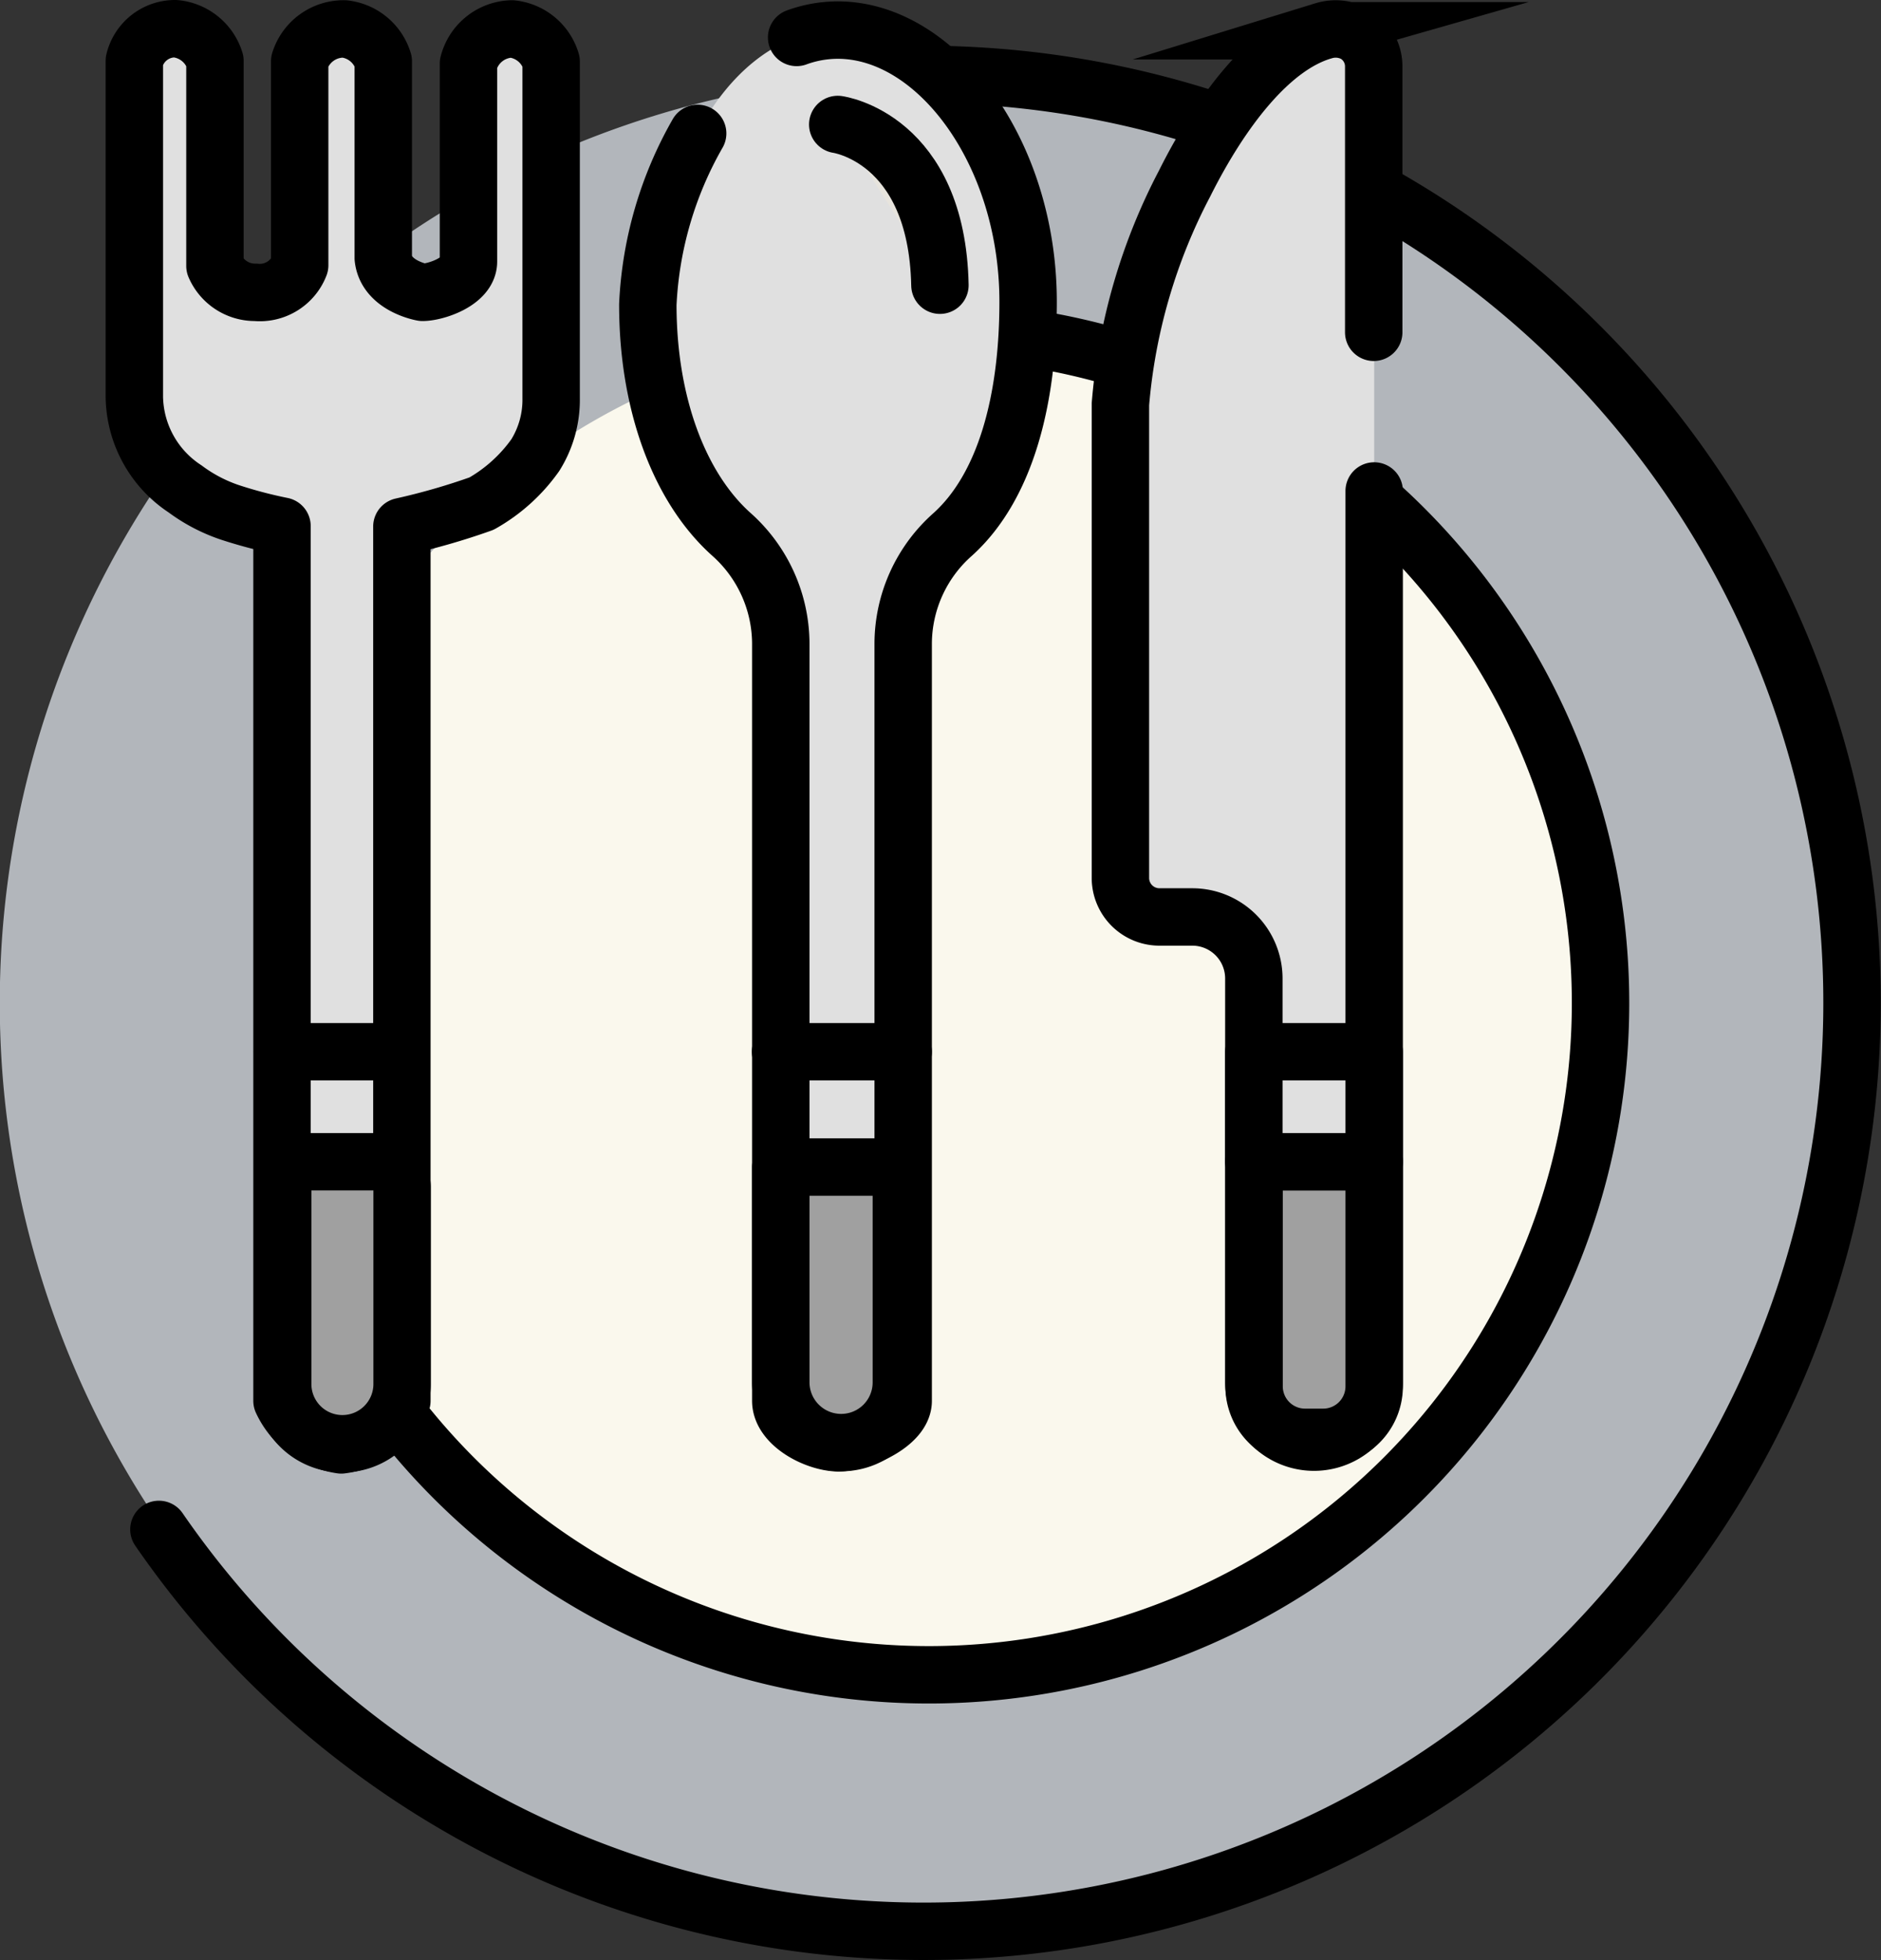 <svg xmlns="http://www.w3.org/2000/svg" viewBox="0 0 81.91 85.36"><rect x="0" y="0" width="81.91" height="85.36" fill="#333333" stroke="none"/><defs><style>.cls-1{fill:#b2b6bb;}.cls-2{fill:#faf8ed;}.cls-3,.cls-4,.cls-6{fill:none;}.cls-10,.cls-11,.cls-3,.cls-4,.cls-6,.cls-7,.cls-8,.cls-9{stroke:#000;stroke-width:2.5px;}.cls-3,.cls-4{stroke-miterlimit:10;}.cls-10,.cls-11,.cls-4,.cls-6,.cls-7{stroke-linecap:round;}.cls-11,.cls-5,.cls-9{fill:#e0e0e0;}.cls-10,.cls-11,.cls-6,.cls-7,.cls-8,.cls-9{stroke-linejoin:round;}.cls-7,.cls-8{fill:#a0a0a0;}.cls-10{fill:#e7e4dd;}</style></defs><g id="Layer_2" data-name="Layer 2"><g id="Layer_1-2" data-name="Layer 1"><path class="cls-1" d="M40.44,3.24A40.44,40.44,0,1,0,80.87,43.68,40.44,40.44,0,0,0,40.44,3.24"/><path class="cls-2" d="M53.45,17.48a29.14,29.14,0,0,0-13-3.05"/><path class="cls-2" d="M40.44,14.43a29.23,29.23,0,1,0,13,3.05"/><path class="cls-3" d="M53.45,17.48a29.12,29.12,0,0,0-10.76-3"/><path class="cls-4" d="M17.79,62.18a29.25,29.25,0,1,0,35.66-44.7"/><path class="cls-4" d="M6.92,66.6A40.43,40.43,0,1,0,40.23,3.24"/><path class="cls-5" d="M44.29,13.11c0,4.32-.5,8.09-2.79,10.15A6.37,6.37,0,0,0,39.33,28V61c0,1-1.83,1.82-2.84,1.83h0C35.47,62.8,34,62,34,61V28a6.4,6.4,0,0,0-2.16-4.74c-2.29-2.06-3.16-5.83-3.16-10.15,0-6.51,3.5-11.8,7.81-11.8S44.29,6.6,44.29,13.11Z"/><path class="cls-6" d="M34.69,1.63a5.24,5.24,0,0,1,1.79-.32c4.31,0,8.29,5.32,8.29,11.83,0,4.32-1,8.06-3.27,10.12A6.37,6.37,0,0,0,39.33,28V61c0,1-1.83,1.82-2.84,1.83h0C35.47,62.8,34,62,34,61V28a6.4,6.4,0,0,0-2.16-4.74c-2.29-2.06-3.63-5.74-3.63-10a16.52,16.52,0,0,1,2.17-7.45"/><path class="cls-7" d="M34,50.82h5.25a0,0,0,0,1,0,0v9.38a2.62,2.62,0,0,1-2.62,2.62h0A2.63,2.63,0,0,1,34,60.18V50.82A0,0,0,0,1,34,50.82Z"/><path class="cls-5" d="M59.84,2.88v57.3a2.62,2.62,0,0,1-5.24,0V42.61a2.68,2.68,0,0,0-2.69-2.68H50.52a1.7,1.7,0,0,1-1.73-1.66V17.6A25.11,25.11,0,0,1,51.58,8c1.6-3.2,3.75-6,6.06-6.66A1.78,1.78,0,0,1,59,1.47,1.64,1.64,0,0,1,59.84,2.88Z"/><path class="cls-4" d="M59.84,21.38v38.8a2.62,2.62,0,0,1-5.24,0V42.61a2.68,2.68,0,0,0-2.69-2.68H50.52a1.7,1.7,0,0,1-1.73-1.66V17.6A25.11,25.11,0,0,1,51.58,8c1.6-3.2,3.75-6,6.06-6.66A1.78,1.78,0,0,1,59,1.47a1.64,1.64,0,0,1,.82,1.41V14.47"/><path class="cls-8" d="M54.6,50.59h5.24a0,0,0,0,1,0,0v9.78a2.22,2.22,0,0,1-2.22,2.22h-.79a2.22,2.22,0,0,1-2.22-2.22V50.59A0,0,0,0,1,54.6,50.59Z"/><rect class="cls-9" x="54.6" y="45.8" width="5.24" height="4.79"/><path class="cls-10" d="M36.48,5.42s4.32.58,4.45,7"/><line class="cls-6" x1="39.33" y1="45.8" x2="33.99" y2="45.8"/><path class="cls-11" d="M24,2.68a2,2,0,0,0-1.71-1.42,2,2,0,0,0-1.89,1.51v8.62c0,.88-1.44,1.34-2,1.34,0,0-1.58-.27-1.71-1.49V2.67A2,2,0,0,0,15,1.26a2,2,0,0,0-1.95,1.41v8.88a1.86,1.86,0,0,1-1.92,1.18,1.9,1.9,0,0,1-1.77-1.15l0-8.93a2,2,0,0,0-1.72-1.4,1.82,1.82,0,0,0-1.79,1.4V17.29a4.88,4.88,0,0,0,2.21,4,7,7,0,0,0,2.1,1.07,19.79,19.79,0,0,0,2.12.55V61a3.38,3.38,0,0,0,2.58,1.92A3.34,3.34,0,0,0,17.5,61V22.93a29.13,29.13,0,0,0,3.47-1,7.2,7.2,0,0,0,2.34-2.11A4.55,4.55,0,0,0,24,17.34S24,2.68,24,2.68Z"/><path class="cls-8" d="M13.4,50.59h3a1.11,1.11,0,0,1,1.11,1.11v8.57a2.6,2.6,0,0,1-2.6,2.6h0a2.6,2.6,0,0,1-2.6-2.6V51.7a1.11,1.11,0,0,1,1.11-1.11Z"/><line class="cls-6" x1="17.49" y1="45.8" x2="12.29" y2="45.8"/></g></g></svg>